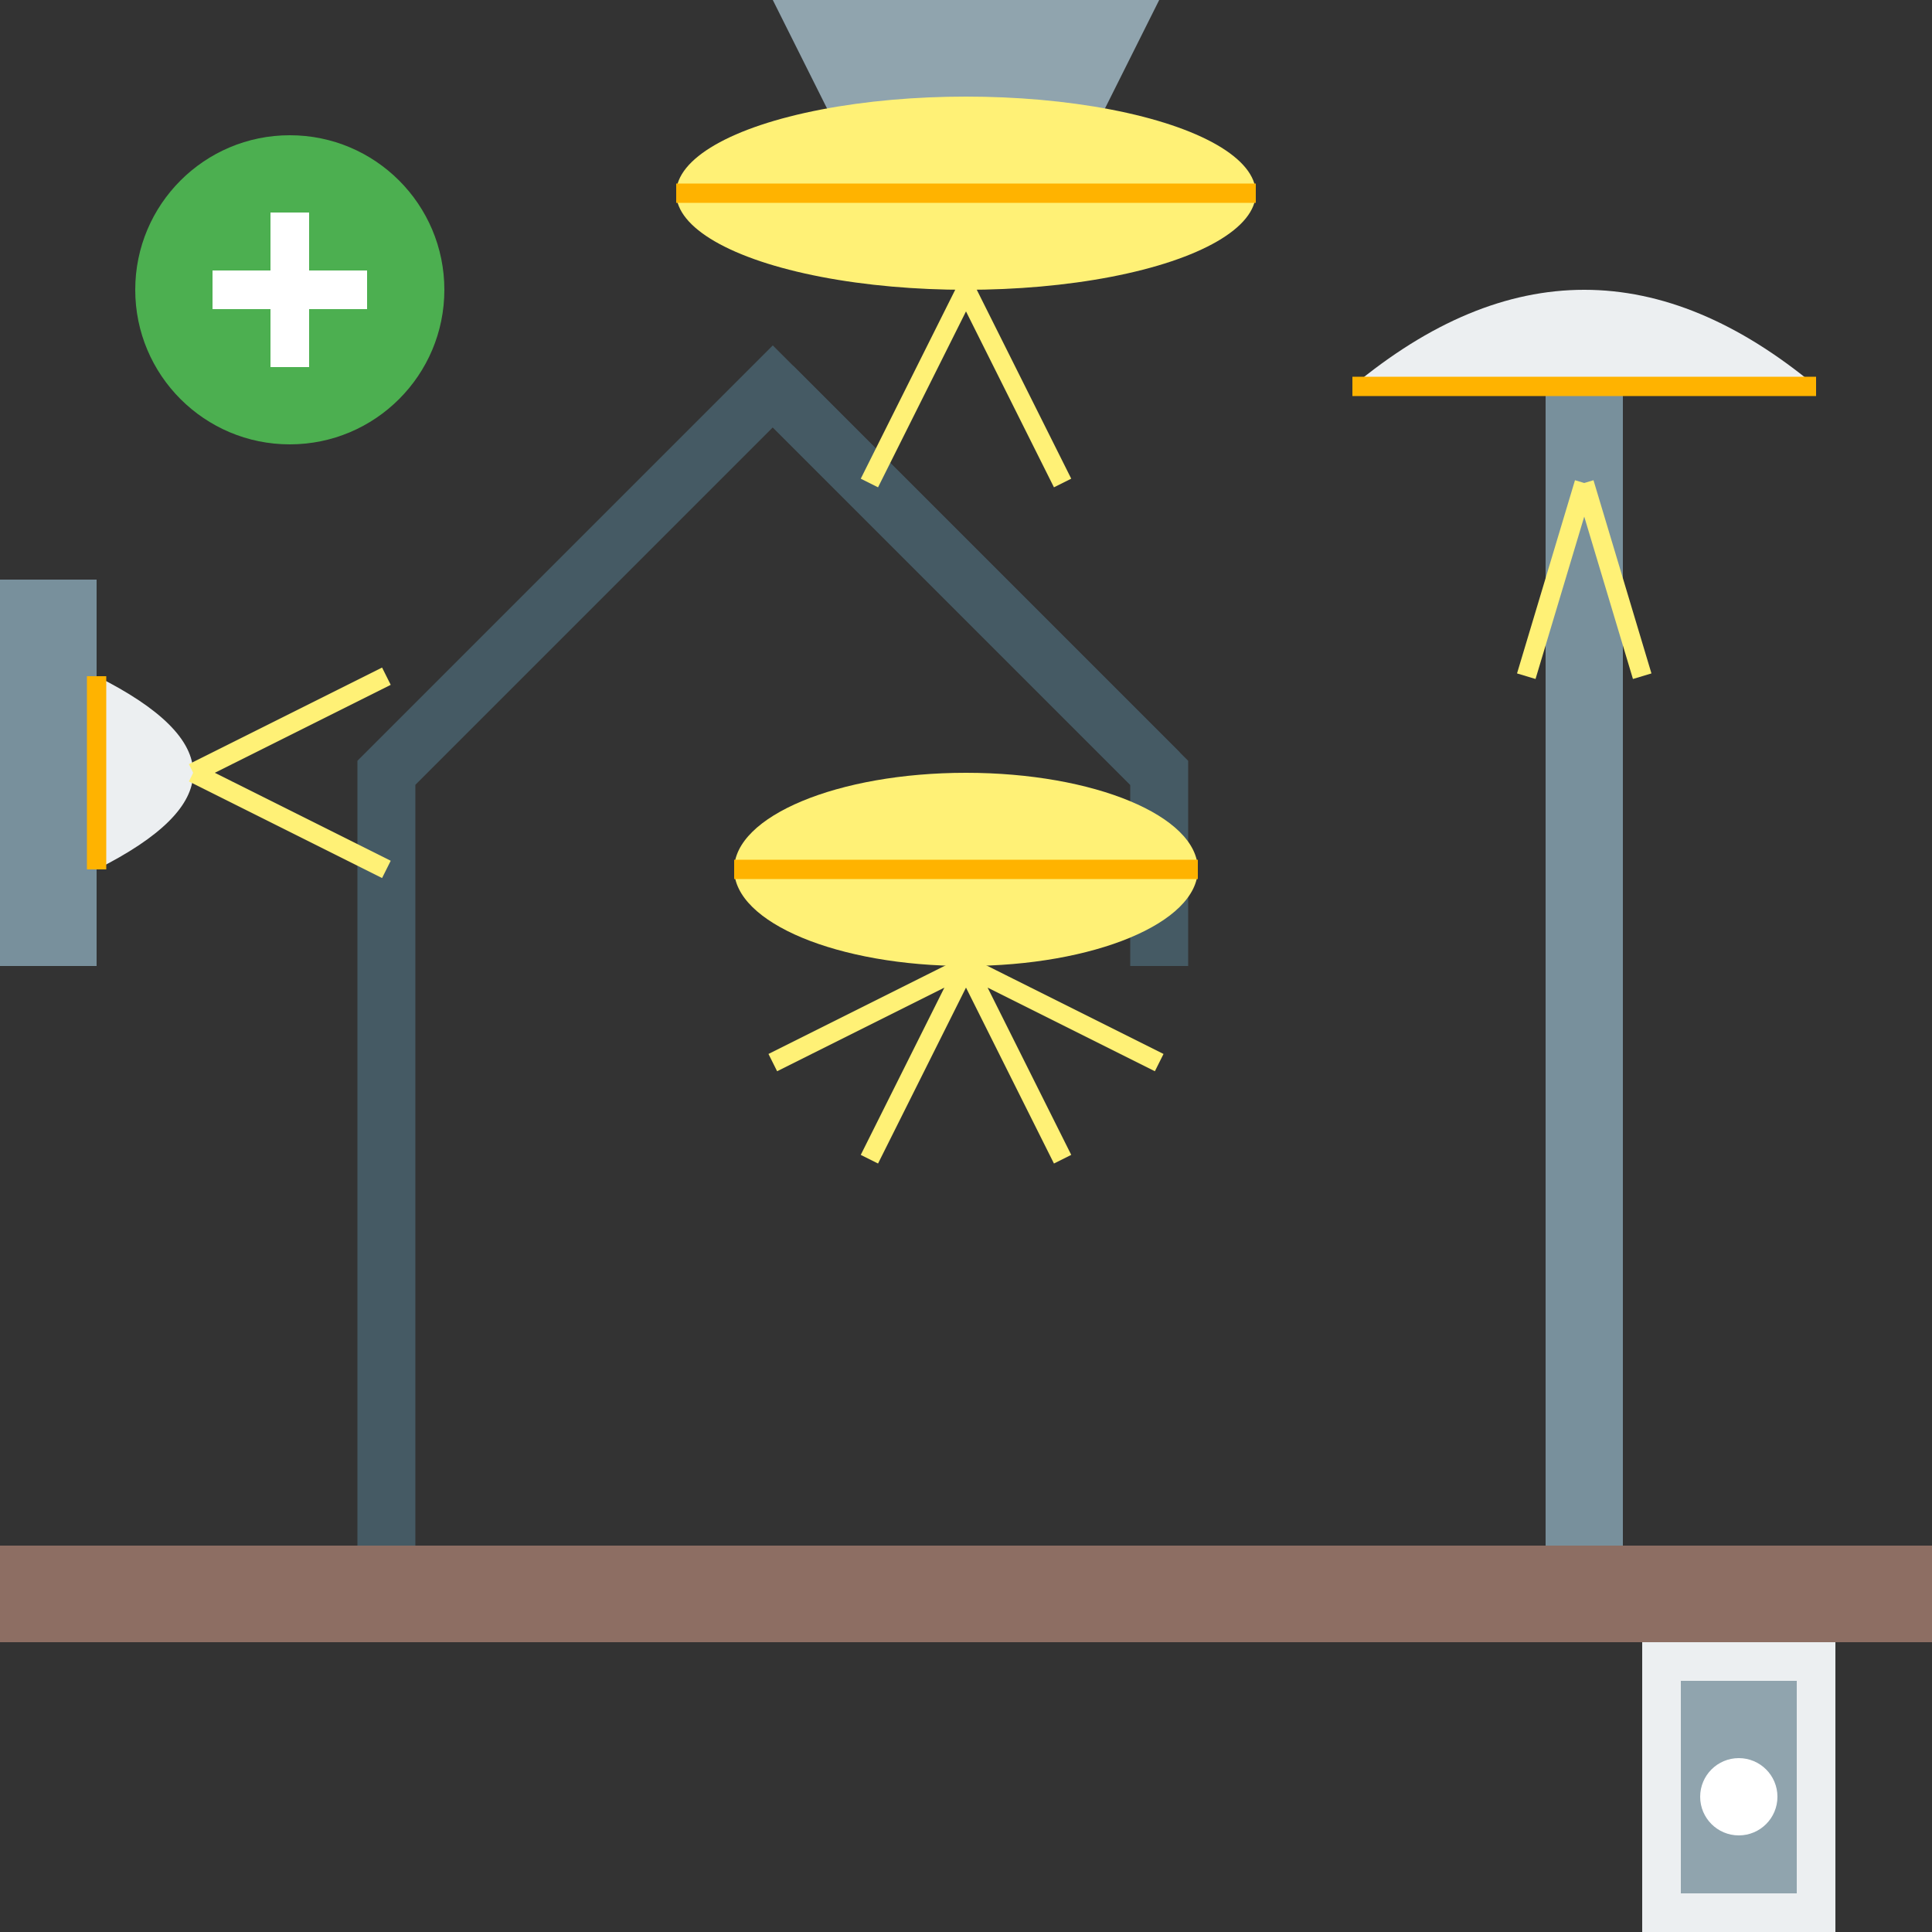 <svg xmlns="http://www.w3.org/2000/svg" viewBox="0 0 100 100">
  <rect x="0" y="0" width="100" height="100" fill="#333333" stroke="none"/>
  <!-- Desk -->
  <rect x="0" y="80" width="100" height="5" fill="#8D6E63"/>
  
  <!-- Desk Lamp -->
  <path d="M20,80 L20,40 L40,20 L60,40 L60,50" fill="none" stroke="#455A64" stroke-width="3"/>
  <path d="M40,20 L60,40" fill="none" stroke="#455A64" stroke-width="3"/>
  <ellipse cx="50" cy="45" rx="12" ry="5" fill="#FFF176"/>
  <path d="M38,45 L62,45" fill="none" stroke="#FFB300" stroke-width="1"/>
  
  <!-- Floor Lamp -->
  <rect x="80" y="20" width="4" height="60" fill="#78909C"/>
  <path d="M70,20 Q82,10 94,20" fill="#ECEFF1"/>
  <path d="M70,20 L94,20" fill="none" stroke="#FFB300" stroke-width="1"/>
  
  <!-- Ceiling Light -->
  <path d="M40,0 L60,0 L55,10 L45,10 Z" fill="#90A4AE"/>
  <ellipse cx="50" cy="10" rx="15" ry="5" fill="#FFF176"/>
  <path d="M35,10 L65,10" fill="none" stroke="#FFB300" stroke-width="1"/>
  
  <!-- Wall Sconce -->
  <rect x="0" y="30" width="5" height="20" fill="#78909C"/>
  <path d="M5,35 Q15,40 5,45" fill="#ECEFF1"/>
  <path d="M5,35 L5,45" fill="none" stroke="#FFB300" stroke-width="1"/>
  
  <!-- Light Rays -->
  <path d="M50,15 L55,25 M50,15 L45,25" fill="none" stroke="#FFF176" stroke-width="1"/>
  <path d="M50,50 L55,60 M50,50 L45,60 M50,50 L60,55 M50,50 L40,55" fill="none" stroke="#FFF176" stroke-width="1"/>
  <path d="M82,25 L85,35 M82,25 L79,35" fill="none" stroke="#FFF176" stroke-width="1"/>
  <path d="M10,40 L20,45 M10,40 L20,35" fill="none" stroke="#FFF176" stroke-width="1"/>
  
  <!-- Smart Bulb Icon -->
  <circle cx="15" cy="15" r="8" fill="#4CAF50"/>
  <path d="M11,15 L19,15 M15,11 L15,19" fill="none" stroke="#FFFFFF" stroke-width="2"/>
  
  <!-- Dimmer Switch -->
  <rect x="85" y="85" width="10" height="15" fill="#ECEFF1"/>
  <rect x="87" y="87" width="6" height="11" fill="#90A4AE"/>
  <circle cx="90" cy="93" r="2" fill="#FFFFFF"/>
</svg>